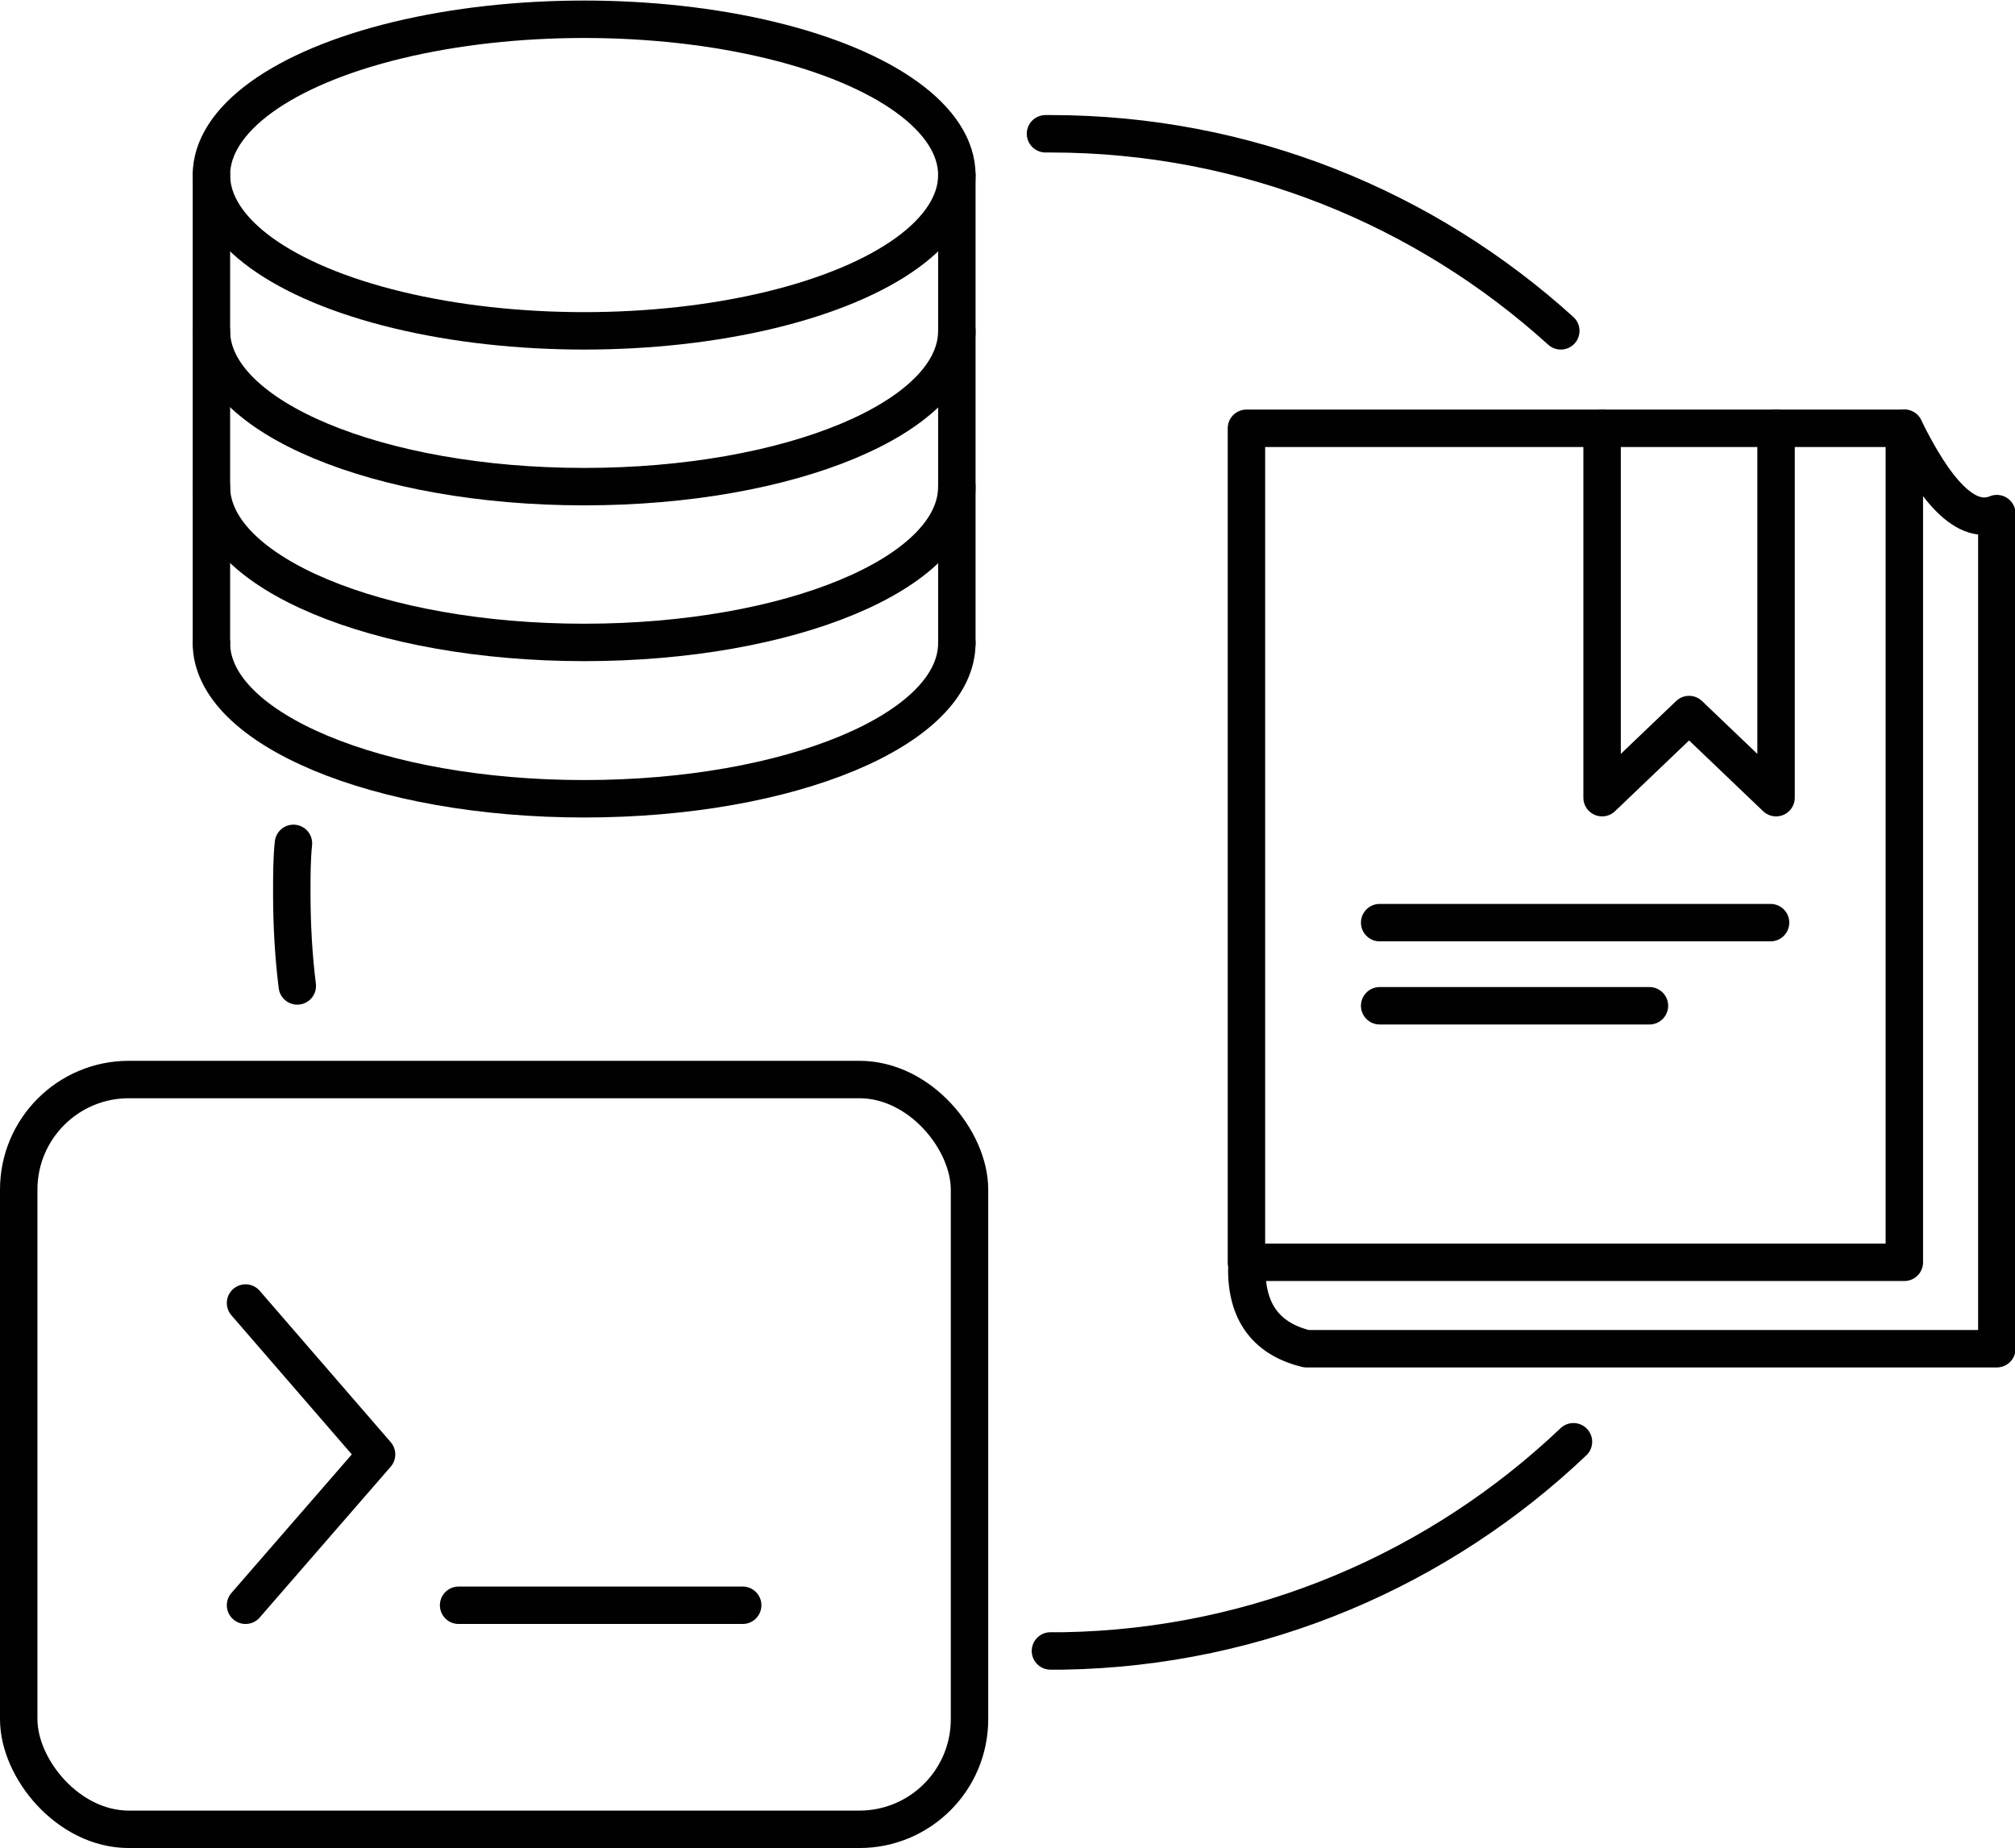 <?xml version="1.0" encoding="UTF-8"?><svg id="Layer_2" xmlns="http://www.w3.org/2000/svg" viewBox="0 0 36.6 33.57"><defs><style>.cls-1,.cls-2{fill:none;}.cls-2{stroke:#010101;stroke-linecap:round;stroke-linejoin:round;stroke-width:.68px;}</style></defs><g id="Layer_1-2"><path class="cls-2" d="M18.99,2.43s.06,0,.09,0c3.57,0,6.82,1.36,9.27,3.58"/><path class="cls-2" d="M5.4,17.91c-.07-.56-.1-1.12-.1-1.7,0-.3,0-.6.03-.89"/><path class="cls-2" d="M28.58,26.19c-2.42,2.3-5.68,3.74-9.27,3.8-.08,0-.16,0-.23,0"/><rect class="cls-1" x="21.03" y="9.38" width="15.15" height="11.95" transform="translate(13.26 43.96) rotate(-90)"/><ellipse class="cls-2" cx="10.61" cy="3.18" rx="6.77" ry="2.83"/><path class="cls-2" d="M17.38,6.01c0,1.57-3.03,2.83-6.77,2.83s-6.77-1.27-6.77-2.83"/><path class="cls-2" d="M17.38,8.84c0,1.57-3.03,2.83-6.77,2.83s-6.77-1.27-6.77-2.83"/><path class="cls-2" d="M17.38,11.68c0,1.57-3.03,2.83-6.77,2.83s-6.77-1.27-6.77-2.83"/><line class="cls-2" x1="17.38" y1="3.18" x2="17.38" y2="11.68"/><line class="cls-2" x1="3.84" y1="3.18" x2="3.84" y2="11.68"/><rect class="cls-2" x="21.03" y="9.38" width="15.15" height="11.95" transform="translate(13.26 43.96) rotate(-90)"/><polyline class="cls-2" points="32.26 7.78 32.26 14.49 30.68 12.98 29.1 14.49 29.1 7.78"/><path class="cls-2" d="M34.59,7.78c.56,1.14,1.12,1.78,1.68,1.55v15.17s-12.54,0-12.54,0c-.78-.19-1.12-.73-1.08-1.56"/><line class="cls-2" x1="25.06" y1="16.76" x2="32.16" y2="16.76"/><line class="cls-2" x1="25.06" y1="18.27" x2="29.96" y2="18.27"/><rect class="cls-2" x=".34" y="19.61" width="17.27" height="13.62" rx="2" ry="2"/><line class="cls-2" x1="13.49" y1="29.16" x2="8.33" y2="29.16"/><polyline class="cls-2" points="4.46 29.16 6.84 26.42 4.46 23.67"/></g></svg>